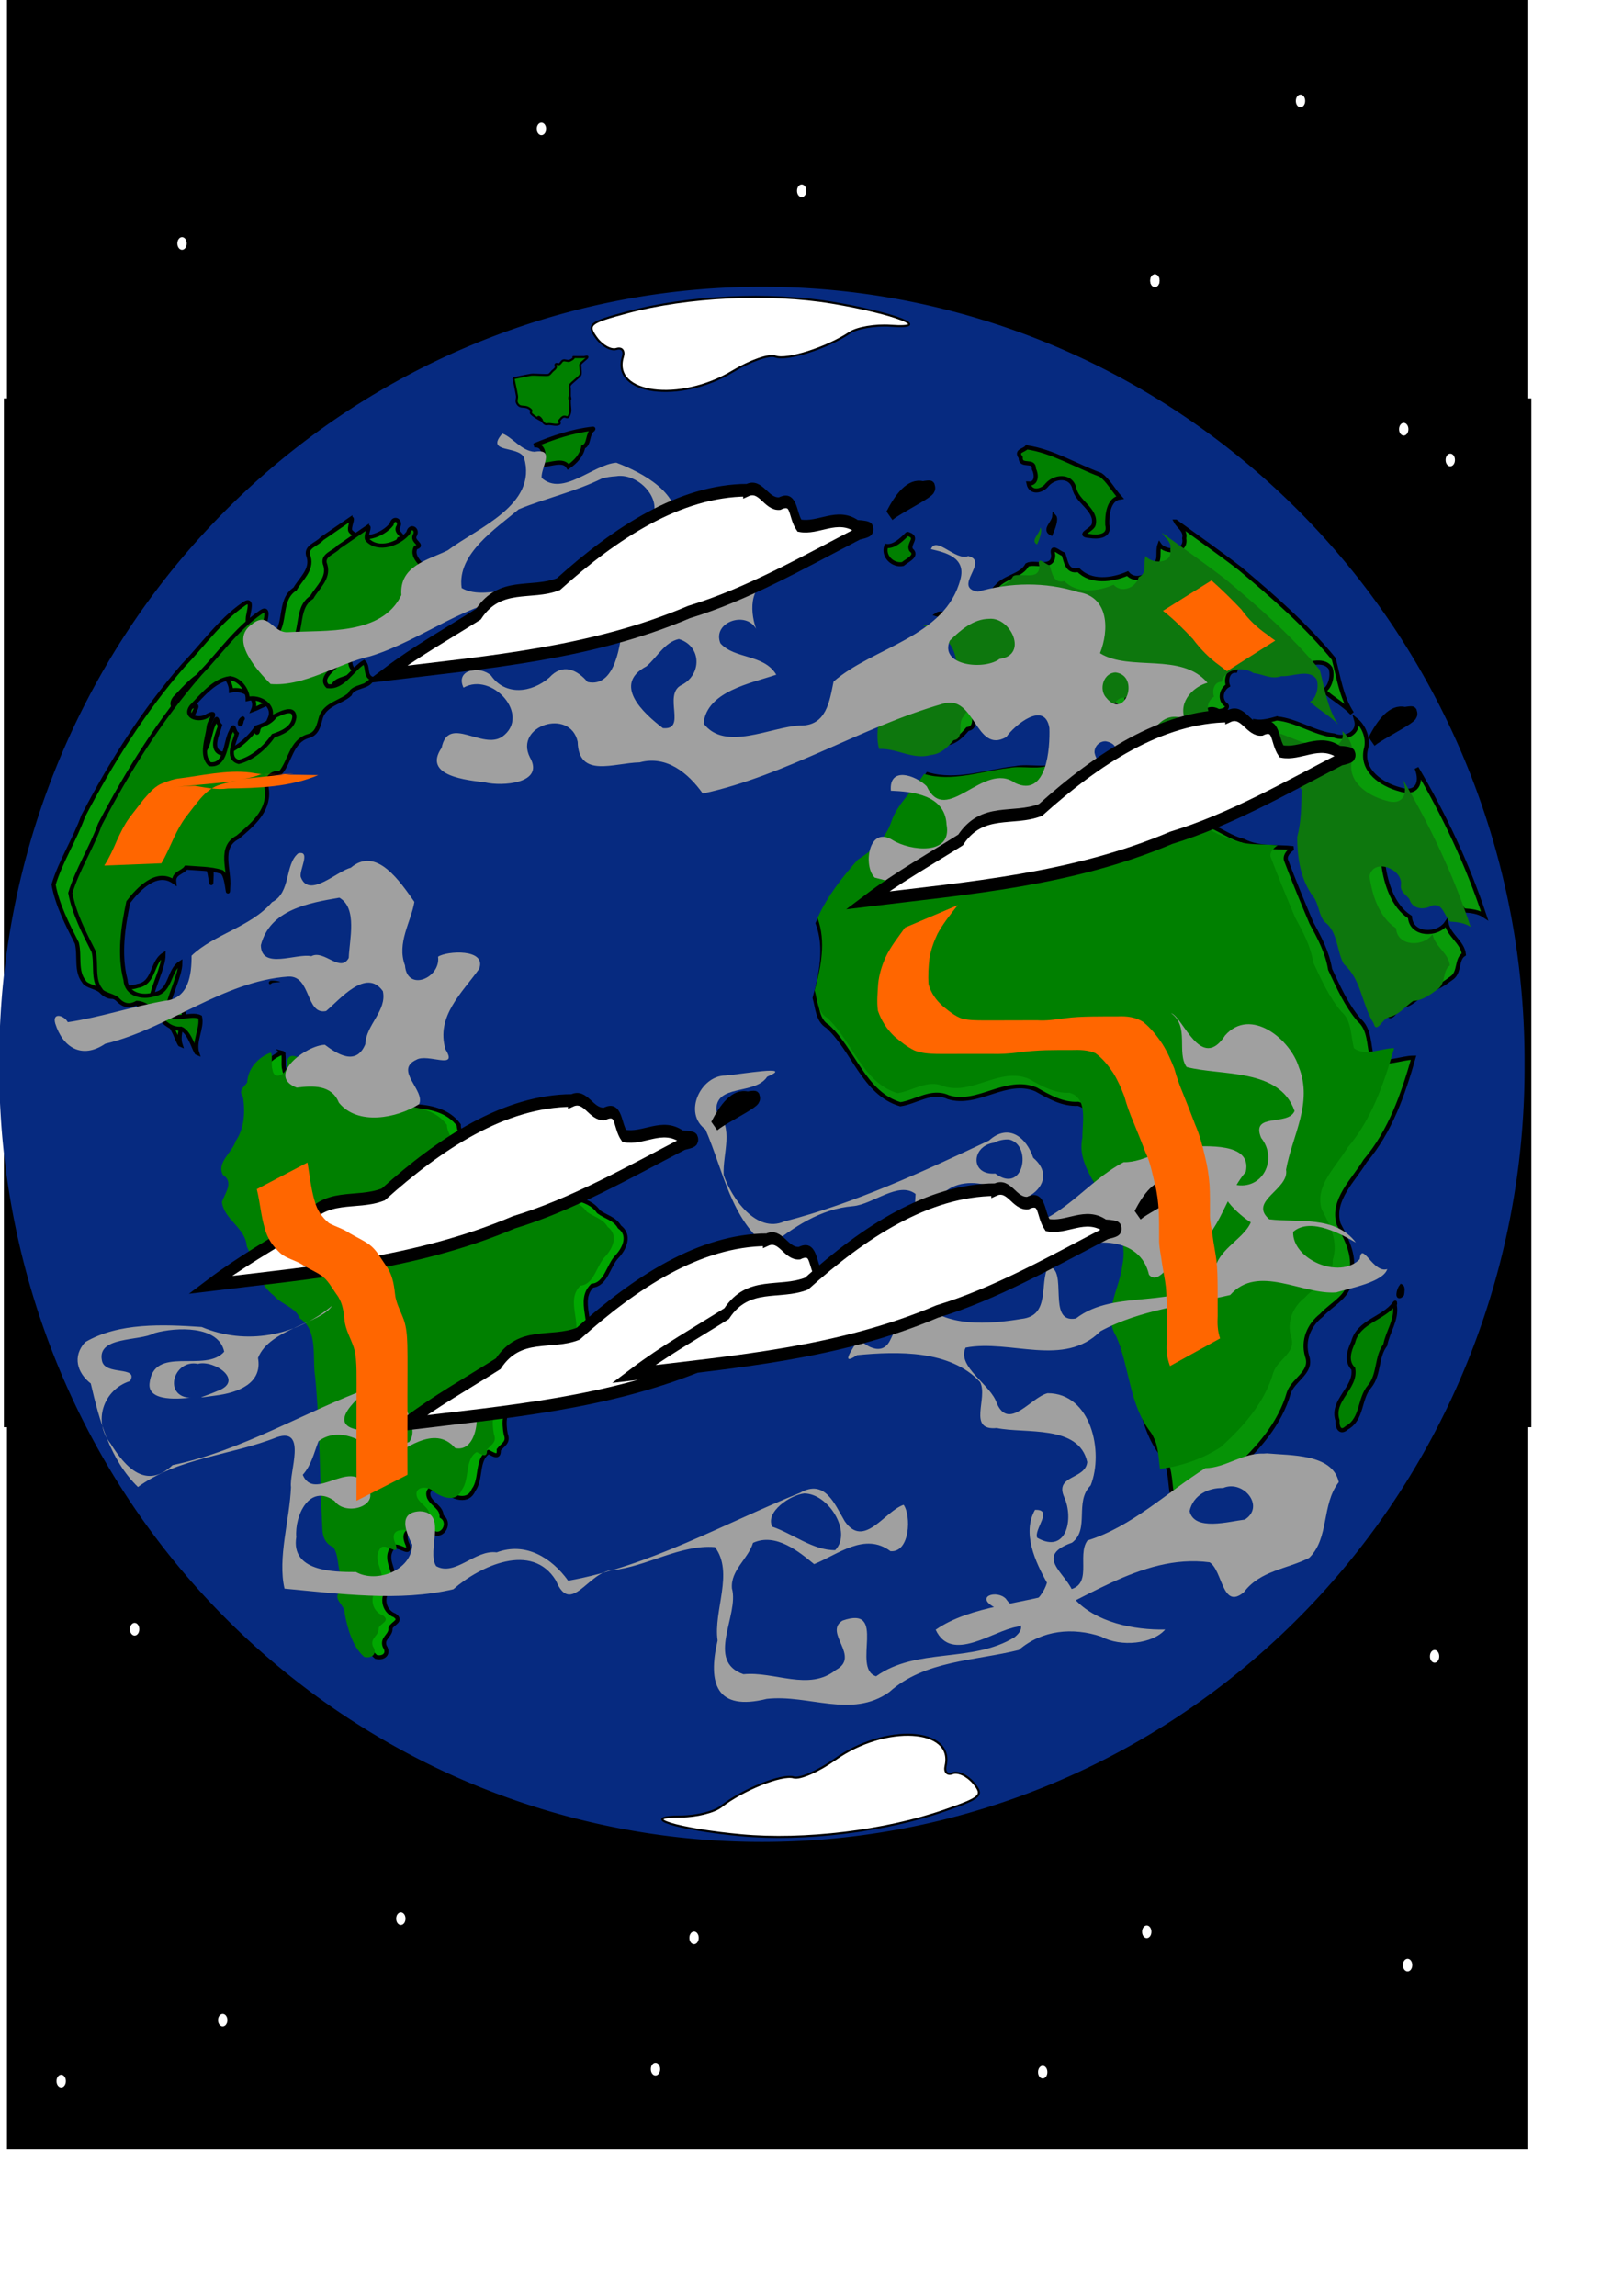 <?xml version="1.0" encoding="UTF-8"?>
<svg width="210mm" height="297mm" version="1.1" xmlns="http://www.w3.org/2000/svg" xmlns:xlink="http://www.w3.org/1999/xlink">
<defs>
<filter id="z">
<feGaussianBlur stdDeviation="2.147"/>
</filter>
<filter id="y">
<feGaussianBlur stdDeviation="5.366"/>
</filter>
<filter id="x">
<feGaussianBlur stdDeviation="9.461"/>
</filter>
<filter id="w">
<feGaussianBlur stdDeviation="5.385"/>
</filter>
<filter id="v">
<feGaussianBlur stdDeviation="0.192"/>
</filter>
<filter id="u">
<feGaussianBlur stdDeviation="0.654"/>
</filter>
<filter id="t">
<feGaussianBlur stdDeviation="0.257"/>
</filter>
<filter id="s">
<feGaussianBlur stdDeviation="6.464"/>
</filter>
<filter id="r" x="-.156" y="-.281" width="1.312" height="1.562">
<feGaussianBlur stdDeviation="6.464"/>
</filter>
<filter id="q">
<feGaussianBlur stdDeviation="6.464"/>
</filter>
<filter id="p" x="-.092" y="-.193" width="1.183" height="1.385">
<feGaussianBlur stdDeviation="6.464"/>
</filter>
<filter id="o" x="-.094" y="-.151" width="1.188" height="1.302">
<feGaussianBlur stdDeviation="8.13"/>
</filter>
<filter id="b" x="-.131" y="-.584" width="1.261" height="2.168">
<feGaussianBlur stdDeviation="7.249"/>
</filter>
<filter id="d" x="-.384" y="-.318" width="1.768" height="1.636" color-interpolation-filters="sRGB">
<feGaussianBlur stdDeviation="16.586"/>
</filter>
<filter id="j" x="-1.158" y="-.869" width="3.316" height="2.737" color-interpolation-filters="sRGB">
<feGaussianBlur stdDeviation="2.193"/>
</filter>
<filter id="i" x="-1.158" y="-.869" width="3.316" height="2.737" color-interpolation-filters="sRGB">
<feGaussianBlur stdDeviation="2.193"/>
</filter>
<filter id="h" x="-1.158" y="-.869" width="3.316" height="2.737" color-interpolation-filters="sRGB">
<feGaussianBlur stdDeviation="2.193"/>
</filter>
<filter id="g" x="-1.158" y="-.869" width="3.316" height="2.737" color-interpolation-filters="sRGB">
<feGaussianBlur stdDeviation="2.193"/>
</filter>
<filter id="l" x="-1.173" y="-.88" width="3.346" height="2.76" color-interpolation-filters="sRGB">
<feGaussianBlur stdDeviation="2.222"/>
</filter>
<filter id="n" x="-1.608" y="-1.206" width="4.217" height="3.413" color-interpolation-filters="sRGB">
<feGaussianBlur stdDeviation="3.046"/>
</filter>
<filter id="a" x="-1.608" y="-1.206" width="4.217" height="3.413" color-interpolation-filters="sRGB">
<feGaussianBlur stdDeviation="3.046"/>
</filter>
<filter id="k" x="-1.173" y="-.88" width="3.346" height="2.76" color-interpolation-filters="sRGB">
<feGaussianBlur stdDeviation="2.222"/>
</filter>
<filter id="c" x="-1.173" y="-.88" width="3.346" height="2.76" color-interpolation-filters="sRGB">
<feGaussianBlur stdDeviation="2.222"/>
</filter>
<filter id="m" x="-1.608" y="-1.206" width="4.217" height="3.413" color-interpolation-filters="sRGB">
<feGaussianBlur stdDeviation="3.046"/>
</filter>
<filter id="f" x="-1.158" y="-.869" width="3.316" height="2.737" color-interpolation-filters="sRGB">
<feGaussianBlur stdDeviation="2.193"/>
</filter>
<filter id="e" x="-1.158" y="-.869" width="3.316" height="2.737" color-interpolation-filters="sRGB">
<feGaussianBlur stdDeviation="2.193"/>
</filter>
<filter id="af" x="-.071" y="-.221" width="1.143" height="1.443">
<feGaussianBlur stdDeviation="4.607"/>
</filter>
<filter id="ae" x="-.086" y="-.289" width="1.171" height="1.578">
<feGaussianBlur stdDeviation="5.537"/>
</filter>
<filter id="ad" x="-.295" y="-.277" width="1.591" height="1.553">
<feGaussianBlur stdDeviation="9.558"/>
</filter>
<filter id="ac" x="-.298" y="-.222" width="1.597" height="1.444">
<feGaussianBlur stdDeviation="20.84"/>
</filter>
<filter id="ab" x="-.785" y="-.35" width="2.57" height="1.7">
<feGaussianBlur stdDeviation="24.117"/>
</filter>
<filter id="aa" x="-.625" y="-.774" width="2.25" height="2.547">
<feGaussianBlur stdDeviation="14.303"/>
</filter>
</defs>
<path d="m-184.07 978.07c-7.278-3.999-11.985-10.168-16.206-17.114-4.044-6.981-5.926-14.864-8.159-22.536-2.874-6.566-6.493-12.822-10.522-18.746-4.028-6.174-8.608-11.965-14.091-16.899-5.491-4.803-10.7-9.868-15.529-15.333-3.725-4.269-7.289-8.893-9.592-14.098-1.301-2.705-0.624-1.312-2.034-4.177l28.441-16.206c1.512 2.934 0.799 1.489 2.146 4.33 2.082 4.92 5.434 9.295 8.913 13.306 4.745 5.381 9.965 10.266 15.3 15.06 5.609 5.174 10.275 11.182 14.512 17.522 4.269 6.189 7.818 12.864 11.07 19.637 2.105 7.422 3.699 15.09 7.56 21.872 3.993 6.499 8.645 12.152 15.686 15.508l-27.497 17.874z" fill="#fff" filter="url(#d)" stroke="#fff" stroke-width="5.8"/>
<path d="m3.399-0.676v195.47h-1.5v503.03h1.5v353.03h743.97v-353.03h1.5v-503.03h-1.5v-195.47h-743.97z" fill-rule="evenodd"/>
<path transform="translate(92.812 -660.6)" d="m474.24 797.82a2.273 3.03 0 1 1-4.545 0 2.273 3.03 0 1 1 4.545 0z" fill="#fff" fill-rule="evenodd" filter="url(#e)"/>
<path transform="translate(92.812 -660.6)" d="m474.24 797.82a2.273 3.03 0 1 1-4.545 0 2.273 3.03 0 1 1 4.545 0z" fill="#fff" fill-rule="evenodd" filter="url(#f)"/>
<path transform="translate(-363.05 189.92)" d="m474.24 797.82a2.273 3.03 0 1 1-4.545 0 2.273 3.03 0 1 1 4.545 0z" fill="#fff" fill-rule="evenodd" filter="url(#m)"/>
<path transform="translate(216.4 162.99)" d="m474.24 797.82a2.273 3.03 0 1 1-4.545 0 2.273 3.03 0 1 1 4.545 0z" fill="#fff" fill-rule="evenodd" filter="url(#c)"/>
<path transform="translate(37.952 215.33)" d="m474.24 797.82a2.273 3.03 0 1 1-4.545 0 2.273 3.03 0 1 1 4.545 0z" fill="#fff" fill-rule="evenodd" filter="url(#k)"/>
<path transform="translate(-151.41 213.87)" d="m474.24 797.82a2.273 3.03 0 1 1-4.545 0 2.273 3.03 0 1 1 4.545 0z" fill="#fff" fill-rule="evenodd" filter="url(#a)"/>
<path transform="translate(-442.04 219.7)" d="m474.24 797.82a2.273 3.03 0 1 1-4.545 0 2.273 3.03 0 1 1 4.545 0z" fill="#fff" fill-rule="evenodd" filter="url(#n)"/>
<path transform="translate(88.838 146.72)" d="m474.24 797.82a2.273 3.03 0 1 1-4.545 0 2.273 3.03 0 1 1 4.545 0z" fill="#fff" fill-rule="evenodd" filter="url(#l)"/>
<path transform="translate(-382.95 -678.78)" d="m474.24 797.82a2.273 3.03 0 1 1-4.545 0 2.273 3.03 0 1 1 4.545 0z" fill="#fff" fill-rule="evenodd" filter="url(#g)"/>
<path transform="translate(-79.916 -704.54)" d="m474.24 797.82a2.273 3.03 0 1 1-4.545 0 2.273 3.03 0 1 1 4.545 0z" fill="#fff" fill-rule="evenodd" filter="url(#h)"/>
<path transform="translate(164.02 -748.48)" d="m474.24 797.82a2.273 3.03 0 1 1-4.545 0 2.273 3.03 0 1 1 4.545 0z" fill="#fff" fill-rule="evenodd" filter="url(#i)"/>
<path transform="translate(-207.19 -734.84)" d="m474.24 797.82a2.273 3.03 0 1 1-4.545 0 2.273 3.03 0 1 1 4.545 0z" fill="#fff" fill-rule="evenodd" filter="url(#j)"/>
<path transform="matrix(.821 0 0 .833 982.48 115.02)" d="m-288.57 486.65a454.29 454.29 0 1 1-908.57 0 454.29 454.29 0 1 1 908.57 0z" fill="#062a80"/>
<path d="m333.08 888.17c7.374-0.019 16.163-2.203 19.532-4.853 10.487-8.249 29.828-16.017 35.515-14.263 2.989 0.921 12.092-3.048 20.229-8.823 24.659-17.498 58.394-15.507 54.073 3.192-0.696 3.011 0.84 4.631 3.412 3.599 2.573-1.032 7.168 1.103 10.212 4.742 5.104 6.103 4.014 7.149-14.023 13.451-29.029 10.143-68.79 14.981-99.6 12.118-31.257-2.904-51.129-9.109-29.351-9.165z" fill="#fff" filter="url(#af)" stroke="#000"/>
<path d="m251.1 184.94c2.874-0.575 5.73-1.242 8.621-1.724 1.445-0.241 7.752 0.434 8.621 0 0.727-0.363 1.149-1.149 1.724-1.724 0.575-0.575 1.361-0.997 1.724-1.724 0.257-0.514-0.406-1.318 0-1.724s1.21 0.257 1.724 0c0.727-0.363 0.997-1.361 1.724-1.724 1.028-0.514 2.42 0.514 3.448 0 4.261-2.131-0.595-1.724 3.448-1.724h3.448c0.575 0 1.724-0.575 1.724 0 0 0.556-2.969 2.49-3.448 3.448-0.257 0.514 0 1.149 0 1.724 0 1.149 0.363 2.358 0 3.448-0.389 1.167-4.514 3.855-5.172 5.172-0.257 0.514 0 1.149 0 1.724v1.724 1.724c0 0.575 0.575 1.724 0 1.724s0-2.299 0-1.724v3.448c0 1.724 0.545 3.537 0 5.172-1.144 3.431-1.609 0.805-3.448 1.724-0.727 0.363-1.149 1.149-1.724 1.724 0 0.575 0.514 1.467 0 1.724-1.542 0.771-3.448 0-5.172 0-0.575 0-1.21 0.257-1.724 0-0.727-0.363-1.149-1.149-1.724-1.724-0.575-0.575-2.299-1.149-1.724-1.724s2.451 2.088 1.724 1.724c-1.853-0.927-3.707-1.983-5.172-3.448-0.406-0.406 0.406-1.318 0-1.724-2.962-2.962-5.261-0.177-6.896-3.448-0.514-1.028 0.189-2.314 0-3.448-0.482-2.891-1.149-5.747-1.724-8.621z" fill="#008000" stroke="#000" stroke-width="1px"/>
<path d="m435.41 159.26c-7.355-0.522-16.281 1.012-19.836 3.408-11.063 7.459-30.921 13.788-36.464 11.622-2.913-1.138-12.282 2.154-20.821 7.317-25.875 15.644-59.374 11.186-53.693-7.146 0.915-2.952-0.498-4.68-3.139-3.84-2.641 0.84-7.068-1.625-9.838-5.478-4.643-6.461-3.48-7.424 14.971-12.387 29.694-7.989 69.703-9.9 100.22-4.787 30.96 5.187 50.324 12.831 28.6 11.291z" fill="#fff" filter="url(#ae)" stroke="#000"/>
<path d="m138.02 514.72c-6.211 2.43-10.976 7.684-11.365 14.557-1.821 2.493-4.382 3.956-2.043 7.108 1.137 7.409 0.687 15.375-3.618 21.58-1.545 5.43-9.552 10.567-6.172 16.515 5.531 3.499 0.836 9.072-0.511 13.238 0.954 8.541 11.643 12.718 12.131 21.665 4.12 8.352 5.501 18.285 13.408 24.219 3.637 4.345 10.545 5.561 12.514 10.982 9.216 5.907 5.991 19.384 7.545 28.635 2.394 24.735 2.164 49.728 3.522 74.414 0.121 4.034 1.638 7.304 5.363 8.853 3.093 4.646 1.546 10.892 4.725 15.621-0.169 2.713-3.344 3.435-1.788 6.427-3.382 3.329 2.85 6.306 2.596 10.301 1.406 7.441 3.847 16.307 9.534 21.282 3.376 0.987 6.785-1.272 4.256-5.193-1.509-4.135 3.183-5.107 2.852-8.939 0.935-2.345 5.852-3.413 2.086-6.129-6.074-2.236-6.881-10.452-1.575-13.919 4.017-6.293-3.949-12.098 0-18.473 2.073-4.356 9.959 4.434 7.874-2.171-4.519-9.908 6.751-7.126 12.471-5.959 4.933 2.689 8.747-5.072 4.171-7.874-0.051-4.521-4.519-5.724-6.215-9.322-1.972-5.264 4.921-5.982 7.789-3.022 4.244 3.151 11.404 5.79 14.046-0.638 3.999-5.358 1.324-14.899 7.279-18.516 2.454 1.162 5.26 3.325 5.023-1.107 1.977-2.541 5.001-3.576 3.405-7.619-1.021-5.501-1.266-12.73 5.15-15.068 3.07-3.785 7.681-4.483 11.492-6.683 5.319-4.576 16.084 2.475 17.92-6.981 0.415-6.283 5.014-10.755 4.342-17.196 4.693-8.302-4.132-19.321 3.405-26.688 6.738-0.587 7.886-9.956 12.088-14.217 3.684-3.893 6.713-10.479 1.234-14.514-2.361-4.123-6.916-4.918-10.216-7.406-5.228-7.49-16.566-7.058-24.772-7.791-5.848 0.459-13.412-0.076-13.792-7.319-2.541-0.738-6.229-2.102-8.853-2.852-3.304 4.624-8.999 10.052-14.77 5.789-2.633-2.223-3.736-5.401-7.108-6.725-3.084-3.146-1.878-7.902 1.873-9.236 5.653-4.223-1.067-9.251-0.979-14.344-5.13-7.057-14.482-9.059-22.559-9.109-5.998-1.644-9.353-7.201-12.854-11.492-4.404 0.595-6.471-2.99-8.343-6.129-2.518-0.347-5.301-4.247-5.959-4.427-4.213 4.686-12.06 0.623-17.537 0.213-3.576-0.55-10.239-6.225-10.939 0.511 1.209 4.827-6.324 9.837-7.151 3.192-0.821-2.156 0.38-7.735-0.979-8.045z" fill="#00a700" stroke="#000" stroke-width="2"/>
<path d="m132.5 479.5c-1.651 0.155-1.099 2.869 0.512 1.114 1.831-0.547 6.492-0.2 2.348-0.963-0.899-0.123-1.958-0.242-2.859-0.15z"/>
<path d="m132.24 514.72c-6.211 2.43-10.976 7.684-11.365 14.557-1.821 2.493-4.381 3.956-2.043 7.108 1.137 7.409 0.687 15.375-3.618 21.58-1.545 5.43-9.552 10.567-6.172 16.515 5.531 3.499 0.836 9.072-0.511 13.238 0.954 8.541 11.643 12.718 12.131 21.665 4.12 8.352 5.5 18.285 13.408 24.219 3.637 4.345 10.545 5.561 12.514 10.982 9.216 5.907 5.991 19.384 7.545 28.635 2.394 24.735 2.164 49.728 3.522 74.414 0.121 4.034 1.638 7.304 5.363 8.853 3.093 4.646 1.546 10.892 4.725 15.621-0.169 2.713-3.344 3.435-1.788 6.427-3.382 3.329 2.85 6.306 2.596 10.301 1.406 7.441 3.847 16.307 9.534 21.282 3.376 0.987 6.785-1.272 4.256-5.193-1.509-4.135 3.183-5.107 2.852-8.939 0.935-2.345 5.852-3.413 2.086-6.129-6.074-2.236-6.881-10.452-1.575-13.919 4.017-6.293-3.949-12.098 0-18.473 2.073-4.356 9.959 4.434 7.874-2.171-4.519-9.908 6.751-7.126 12.471-5.959 4.932 2.689 8.747-5.072 4.171-7.874-0.051-4.521-4.519-5.724-6.214-9.322-1.972-5.264 4.921-5.982 7.789-3.022 4.244 3.151 11.404 5.79 14.046-0.638 3.999-5.358 1.324-14.899 7.279-18.516 2.454 1.162 5.261 3.325 5.023-1.107 1.977-2.541 5.001-3.576 3.405-7.619-1.021-5.501-1.267-12.73 5.15-15.068 3.07-3.785 7.681-4.483 11.492-6.683 5.319-4.576 16.084 2.475 17.92-6.981 0.415-6.283 5.014-10.755 4.342-17.196 4.693-8.302-4.132-19.321 3.405-26.688 6.738-0.587 7.886-9.956 12.088-14.217 3.684-3.893 6.713-10.479 1.234-14.514-2.361-4.123-6.915-4.918-10.216-7.406-5.228-7.49-16.566-7.058-24.772-7.791-5.848 0.459-13.412-0.076-13.792-7.319-2.541-0.738-6.229-2.102-8.853-2.852-3.304 4.624-8.999 10.052-14.77 5.789-2.633-2.223-3.736-5.401-7.108-6.725-3.084-3.146-1.878-7.902 1.873-9.236 5.653-4.223-1.067-9.251-0.979-14.344-5.131-7.057-14.482-9.059-22.559-9.109-5.998-1.644-9.353-7.201-12.854-11.492-4.404 0.595-6.471-2.99-8.343-6.129-2.518-0.347-5.301-4.247-5.959-4.427-4.213 4.686-12.06 0.623-17.537 0.213-3.576-0.55-10.239-6.225-10.939 0.511 1.209 4.827-6.324 9.837-7.151 3.192-0.821-2.156 0.38-7.735-0.979-8.045z" fill="#008000" filter="url(#w)" stroke-opacity="0"/>
<path d="m518.3 373.36c-5.746 3.747-14.888 0.78-21.708 2.213-14.16 1.607-28.63 7.227-42.905 3.022-5.139 8.157-13.205 14.536-16.472 23.921-2.819 8.73-9.551 14.654-16.983 19.367-7.913 8.896-15.572 18.696-20.388 29.54 4.442 11.793 1.716 24.817-1.447 36.52 1.369 4.8 1.405 11.023 6.342 13.919 12.738 11.581 17.785 32.77 35.584 38.053 7.662-1.094 15.244-7.261 23.453-3.448 14.407 4.512 28.322-9.953 42.905-3.788 6.406 3.616 12.93 7.403 20.559 7.023 9.482 2.693 6.334 15.297 6.503 22.598-2.881 12.96 7.374 23.22 12.076 34.504 5.757 8.95 10.478 19.193 8.11 30.07-1.447 12.151-10.329 24.495-2.937 36.265 6.691 15.71 6.377 34.053 17.196 48.055 4.066 5.41 3.861 12.5 4.767 18.558 10.58-1.24 21.692-5.083 30.732-11.024 11.436-10.284 22.258-22.576 26.56-37.67 2.187-6.639 11.844-10.069 8.941-18.042-2.207-7.631 0.891-15.071 7.021-19.883 5.371-5.973 14.479-9.459 14.052-18.966 3.001-9.291-1.452-17.673-5.624-25.684-3.603-11.708 7.493-21.671 12.982-30.859 12.274-14.424 18.538-32.55 23.666-50.482-6.481 0.05-14.646 4.272-20.261 0.085-1.814-6.261-0.944-13.793-6.385-18.516-6.264-7.29-10.085-16.09-14.174-24.73-1.347-8.371-5.203-15.519-9.194-22.815-4.237-10.05-8.433-20.178-12.259-30.306-1.288-2.925 2.741-5.92 3.448-6.172-8.149-0.94-16.671 0.439-24.442-3.596-8.336-1.916-15.714-9.433-24.294-9.003 1.661 6.107-4.064 15.583-11.152 11.79-12.603-7.17-25.067-14.969-36.861-23.283-5.448-3.882-4.603-12.818-9.449-16.387-2.637-0.383-5.476-1.051-7.96-0.851z" fill="#069306" stroke="#000" stroke-width="2"/>
<path d="m515.57 252.48c-0.236 3.229-5.111 6.349-1.575 8.258 0.995-2.26 2.805-6.891 1.575-8.258zm59.463 2.554c1.374 2.607 4.928 4.297 4.086 8.172 1.376 7.377-9.384 7.106-12.088 3.15-1.313 3.597 1.016 8.469-3.363 10.386-1.448 5.44-8.649 7.895-12.259 3.703-7.531 3.308-17.983 4.57-24.049-1.745-5.597 1.223-6.055-4.168-7.236-7.662-2.679-0.99-6.266-4.951-5.065 0.298 0.14 7.475-9.357 2.946-12.769 4.895-2.918 5.433-10.778 5.643-14.812 10.471-3.264 2.682-3.426 7.807-8.045 9.236-2.299 3.121-6.261 3.679-9.407 1.49-1.675 4.762-9.713 1.504-11.748 2.979 5.603 1.607 9.928 4.826 13.28 9.407 3.898 5.541 4.039 14.846-0.341 20.133-11.009 5.575-24.235-1.836-35.541 0.383 3.897 9.804-1.775 20.812 1.064 30.434 8.711-0.453 16.489 5.441 25.241 2.937 5.102-0.494 8.315-3.905 11.194-7.236 5.574-0.784 1.54-8.319 4.852-11.663 2.597-4.933 8.848-6.514 10.599-12.259 2.006-5.015 6.627-8.458 12.003-5.746 6.054 3.603 10.827-1.879 16.515-3.065 7.254-1.378 10.613 5.882 14.302 10.556 7.9 5.845 19.304 12.022 21.836 21.112-2.187-2.917 1.566-5.823 2.299-6.64-6.93-1.183-5.87-13.682 1.66-13.152 8.15-0.507 15.604 6.597 15.749 14.6 3.73 5.837 3.984 14.626 10.258 18.175 1.695-2.313 8.055-1.406 3.065-3.873-3.236-3.046 3.197-4.469 0.724-7.874-2.352-5.512 2.8-12.421 8.641-9.066 2.022 0.427 6.481-1.689 3.15-3.533-2.6-2.966-1.167-7.153 1.66-8.853-1.051-3.083 0.124-7.321 3.66-7.236 2.009-6.633 10.502-7.684 15.749-4.256 4.719 0.47 8.569 3.287 13.578 1.447 5.341 0.43 13.539-3.818 17.196 1.575 1.412 4.048-0.508 9.784-3.235 10.939 4.272 4.064 9.713 6.785 13.748 11.109-5.292-8.028-6.566-17.673-8.938-26.603-13.268-16.268-29.622-30.53-45.757-44.097-10.171-7.88-21.363-15.685-31.455-23.027zm49.375 96.238c-3.307 0.932-7.12 1.956-10.343 1.447 1.43 5.542-5.644 5.991-8.215 2.639-4.209-0.398-4.442 4.766-1.617 6.64 2.123 5.178 3.262 12.319 10.343 12.599 4.054 2.094 7.896-2.654 11.535 1.49 5.035 3.69 13.722-1.028 17.239 4.597-0.118 7.727-0.159 15.71-2.171 23.155 0.083 10.166 1.563 20.735 7.832 29.072 2.823 3.59 2.746 9.633 5.789 12.557 6.301 4.603 5.714 14.511 9.236 20.516 8.599 7.477 8.645 19.599 14.514 28.859 1.447 5.624 4.327-2.459 7.577-2.979 5.004-1.167 7.851-5.127 11.705-7.874 4.822-0.263 8.683-3.331 12.429-6.044 3.678-2.952 1.955-8.987 5.619-11.322-0.617-5.993-7.36-9.226-8.513-15.323-4.375 6.417-17.282 6.114-17.834-2.894-8.174-5.206-11.699-16.066-12.982-25.368 1.613-8.974 15.574-4.139 15.451 3.618-0.799 3.834 2.178 5.053 4.044 7.491 1.425 4.923 6.926 5.538 10.854 3.235 5.698-1.707 6.12 5.329 9.151 7.789 3.349 0.178 7.048 0.622 9.96 2.596-8.386-25.264-19.731-49.31-33.243-72.232 3.07 7.561-0.224 13.177-8.385 10.386-8.616-2.315-18.632-8.922-16.515-19.239 1.658-5.537-0.861-11.564-4.682-14.642 1.857 6.378-5.524 9.798-10.811 7.577-9.778-1.135-18.301-7.411-27.965-8.343z" fill="#099b09" stroke="#000" stroke-width="2"/>
<path d="m685.28 628.88c-1.312 1.632-2.477 7.029 0.383 4.044 0.173-1.024 0.597-3.622-0.383-4.044zm-3.235 8.343c-5.661 7.693-17.695 8.765-20.303 18.984-1.971 4.236-3.642 9.35 0.043 13.025 1.636 9.42-10.977 15.459-7.704 25.241-0.238 3.59 1.427 6.528 4.512 3.66 7.924-4.407 5.881-14.241 11.28-20.346 4.767-5.9 3.106-14.293 7.577-20.176 1.213-6.638 5.802-12.205 4.682-19.324-0.171-0.125 0.558-2.107-0.085-1.064z" fill="#008000" stroke="#000" stroke-width="2"/>
<path d="m171.35 253.8c-4.614 3.117-9.596 6.683-13.876 9.534-2.484 2.986-8.649 3.931-6.512 8.981 1.807 6.393-3.899 10.752-6.683 15.664-8.94 5.738-3.047 19.204-12.131 24.773-7.587 4.234-12.421-6.216-10.641-12.471 0.671-3.321 1.764-7.905-2.469-4.81-11.651 8.069-19.875 20.009-29.516 29.992-19.411 22.274-35.158 47.341-48.845 73.568-4.082 11.421-11.003 21.997-14.472 33.498 1.845 10.098 6.822 19.598 11.407 28.646 1.521 6.337-0.659 13.539 3.405 18.686 1.24 2.509 6.614 2.611 8.768 5.193 2.874 2.818 5.802 2.977 8.981 1.192 9.149 0.51 12.005 13.353 21.623 12.642 4.537 1.861 6.642 11.69 7.96 12.131-1.995-5.916 2.537-12.404 1.319-17.792-4.774-2.394-13.576 3.03-16.089-2.979 0.968-7.708 6.413-17.208 6.427-23.496-5.862 3.653-4.46 13.959-12.642 15.281-5.854 2.024-13.768 0.218-14.182-7.051-3.227-12.378-1.216-25.81 1.37-37.982 4.827-6.333 13.986-16.063 22.474-9.832-0.479-4.408 4.077-4.517 5.789-7.023 5.672 0.487 11.858 0.379 17.409 2.086 3.002 1.611 3 14.738 3.192 7.321 0.788-8.299-4.836-19.35 4.658-24.247 6.983-5.9 15.162-12.67 14.325-22.744-0.994-4.793 1.059-9.079 6.555-8.768 4.783-5.552 5.145-15.261 13.365-17.877 4.825-1.138 5.351-5.576 6.512-9.449 2.266-6.304 9.921-7.279 14.046-11.024 1.656-4.496 9.411-3.074 10.854-7.662-3.652-1.542-1.589-5.76-3.916-8.087-5.863 3.456-10.111 12.781-17.834 11.705-4.34-4.484 4.284-8.924 6.273-12.381 7.232-8.366 16.113-16.079 27.779-16.393 6.113-0.307 12.337-1.841 15.876-7.193 3.32-1.066 4.589-4.107 8.343-4.342 3.31-1.175 3.438-4.125 3.873-6.683-6.019-2.119-9.53 5.532-15.493 4.81-6.632-3.251 2.188-9.531 3.533-11.407-1.711-4.832-9.869-8.66-7.066-14.217 4.594-1.095-2.503-2.86-0.255-6.214 1.356-2.979-2.56-4.886-3.363-0.979-4.436 5.507-14.782 9.149-20.048 3.363-1.202-1.678 2.018-7.42-0.085-5.959zm-67.252 73.722c5.151 0.322 8.89 6.146 8.853 10.13 5.984-1.474 13.481 3.318 10.811 9.449 3.216-1.123 12.042-6.947 12.003-0.383-0.786 5.485-6.167 7.529-10.301 8.939-3.883 5.649-10.144 11.11-16.898 12.812-6.463-1.789-1.787-10.325-0.936-13.833-1.912-1.802-1.074-5.397-2.894-1.022-2.854 5.035-2.17 16.96-10.301 15.962-4.628-4.469-1.194-12.553-0.553-18.218 0.193-3.143 5.208-8.433-0.553-5.533-3.513 2.705-11.92 1.006-7.917-4.427 5.153-5.253 10.943-12.752 18.686-13.876zm14.557 23.794c-2.403 1.57-1.094 4.988-0.426 1.022-0.203 0.013 0.868-1.32 0.426-1.022z" fill="#039803" stroke="#000" stroke-width="2"/>
<path d="m502.08 218.72c-1.626 1.797-5.433 1.6-2.937 4.98-0.227 4.985 6.743 0.624 6.47 5.576 1.391 2.657 1.595 7.413-2.639 7.151 1.024 4.981 6.544 3.821 9.024 0.681 3.569-4.245 11.582-5.068 13.323 1.405 1.188 7.016 11.379 10.634 9.492 18.132-0.854 2.6-8.3 4.927-2.128 5.406 4.006 0.7 10.311 0.397 8.811-5.448-0.179-4.91 0.648-12.562 6.214-13.365-3.183-3.451-5.733-8.413-9.492-11.067-11.87-4.394-23.854-11.739-36.137-13.45z" fill="#008000" filter="url(#u)" stroke="#000" stroke-width="2"/>
<path d="m443.6 261.16c-2.738 2.752-6.422 6.278-10.173 5.789-1.845 5.056 3.31 9.784 8.087 8.811 2.062-1.792 7.623-3.993 4.001-6.938-1.551-3.075 3.765-5.857-1.149-7.619-0.196-0.152-0.536-0.189-0.766-0.043z" fill="#008000" filter="url(#t)" stroke="#000" stroke-width="2"/>
<path d="m289.73 209.62c-9.705 1.09-19.437 4.317-28.518 8.172 5.478-0.607 4.908 5.983 4.044 9.492 3.851 0.073 10.232-3.075 12.642 1.022 3.551-2.399 6.605-5.705 7.321-9.79 3.16-1.201 1.81-6.442 4.81-8.513 0.378-0.431-0.01-0.443-0.298-0.383z" fill="#008000" filter="url(#v)" stroke="#000" stroke-width="2"/>
<path d="m214.81 313c-2.574 1.036-4.987 6.102-4.597 7.193 5.064-0.241 11.821 0.42 15.877-1.149-0.867-3.254-2.291-3.253-5.278-3.448-2.085-0.585-3.718-3.054-6.002-2.596z" fill="#008000" stroke="#000" stroke-width="2"/>
<path d="m180.21 333.86c-2.483 2.918 4.249-0.218 0 0z" fill="#008000"/>
<path d="m138.42 474.82c-3.229-0.93-1.149 2.239-2.107 3.767 0.747-3.107 6.221-1.831 6.789-2.682-0.958-1.456-3.176-0.968-4.682-1.085z" fill="#008000"/>
<path d="m115.03 465.77c1.002 0.775 0.431 3.739 1.788 2.043-0.77-0.268-1.407-2.412-1.788-2.043z" fill="#008000"/>
<path d="m514.4 373.36c-5.559 3.625-14.404 0.755-21.003 2.142-13.701 1.555-27.7 6.992-41.512 2.924-4.972 7.892-12.776 14.064-15.938 23.144-2.727 8.447-9.241 14.178-16.432 18.738-7.656 8.608-15.067 18.088-19.726 28.581 4.297 11.41 1.661 24.011-1.4 35.334 1.324 4.644 1.359 10.665 6.136 13.467 12.324 11.205 17.207 31.706 34.428 36.817 7.413-1.059 14.749-7.025 22.692-3.336 13.939 4.366 27.402-9.629 41.512-3.665 6.198 3.498 12.51 7.163 19.891 6.795 9.175 2.606 6.128 14.8 6.292 21.864-2.788 12.54 7.134 22.466 11.684 33.384 5.57 8.659 10.138 18.57 7.846 29.094-1.4 11.756-9.993 23.7-2.842 35.087 6.474 15.2 6.17 32.947 16.638 46.495 3.934 5.234 3.736 12.094 4.612 17.956 10.236-1.2 20.988-4.918 29.734-10.666 11.065-9.95 21.535-21.843 25.698-36.446 2.116-6.424 11.46-9.742 8.651-17.456-2.135-7.383 0.862-14.582 6.793-19.238 5.196-5.779 14.009-9.152 13.595-18.35 2.904-8.99-1.405-17.1-5.441-24.85-3.486-11.328 7.249-20.968 12.561-29.857 11.875-13.956 17.936-31.493 22.897-48.842-6.27 0.049-14.171 4.133-19.603 0.082-1.756-6.058-0.913-13.346-6.177-17.914-6.061-7.053-9.757-15.567-13.714-23.927-1.303-8.099-5.034-15.015-8.895-22.074-4.1-9.724-8.159-19.522-11.86-29.322-1.246-2.83 2.652-5.728 3.336-5.971-7.885-0.91-16.13 0.424-23.648-3.479-8.065-1.854-15.204-9.126-23.506-8.71 1.607 5.909-3.932 15.077-10.79 11.408-12.194-6.937-24.253-14.483-35.664-22.527-5.271-3.756-4.453-12.401-9.143-15.855-2.551-0.371-5.298-1.016-7.701-0.824z" fill="#008000" filter="url(#x)" stroke-opacity="0"/>
<path d="m508.76 257.93c-0.236 3.229-5.111 6.349-1.575 8.258 0.995-2.26 2.805-6.891 1.575-8.258zm59.463 2.554c1.374 2.607 4.928 4.297 4.086 8.172 1.376 7.377-9.384 7.106-12.088 3.15-1.313 3.597 1.016 8.469-3.363 10.386-1.448 5.44-8.649 7.895-12.259 3.703-7.531 3.308-17.983 4.57-24.049-1.745-5.597 1.223-6.055-4.168-7.236-7.662-2.679-0.99-6.266-4.951-5.065 0.298 0.14 7.475-9.357 2.946-12.769 4.895-2.917 5.433-10.778 5.643-14.812 10.471-3.264 2.682-3.426 7.807-8.045 9.236-2.299 3.121-6.261 3.679-9.407 1.49-1.675 4.762-9.713 1.504-11.748 2.979 5.603 1.607 9.928 4.826 13.28 9.407 3.898 5.541 4.039 14.846-0.341 20.133-11.009 5.575-24.235-1.836-35.541 0.383 3.897 9.804-1.775 20.812 1.064 30.434 8.711-0.453 16.489 5.441 25.241 2.937 5.102-0.494 8.315-3.905 11.194-7.236 5.574-0.784 1.54-8.319 4.852-11.663 2.597-4.933 8.848-6.514 10.598-12.259 2.006-5.015 6.627-8.458 12.003-5.746 6.054 3.603 10.827-1.879 16.515-3.065 7.254-1.378 10.613 5.882 14.302 10.556 7.9 5.845 19.304 12.022 21.836 21.112-2.187-2.917 1.566-5.823 2.299-6.64-6.93-1.183-5.87-13.682 1.66-13.152 8.15-0.507 15.604 6.597 15.749 14.6 3.73 5.837 3.984 14.626 10.258 18.175 1.695-2.313 8.055-1.406 3.065-3.873-3.236-3.046 3.197-4.469 0.724-7.874-2.352-5.512 2.8-12.421 8.641-9.066 2.022 0.427 6.481-1.689 3.15-3.533-2.6-2.966-1.167-7.153 1.66-8.853-1.051-3.083 0.124-7.321 3.66-7.236 2.009-6.633 10.502-7.684 15.749-4.256 4.719 0.47 8.569 3.287 13.578 1.447 5.341 0.43 13.539-3.818 17.196 1.575 1.412 4.048-0.508 9.784-3.235 10.939 4.272 4.064 9.713 6.785 13.748 11.109-5.292-8.028-6.566-17.673-8.938-26.603-13.268-16.268-29.622-30.53-45.757-44.097-10.171-7.88-21.363-15.685-31.455-23.027zm49.375 96.238c-3.307 0.932-7.12 1.956-10.343 1.447 1.43 5.542-5.644 5.991-8.215 2.639-4.209-0.398-4.442 4.766-1.617 6.64 2.123 5.178 3.262 12.319 10.343 12.599 4.054 2.094 7.896-2.654 11.535 1.49 5.035 3.69 13.722-1.028 17.239 4.597-0.118 7.727-0.159 15.71-2.171 23.155 0.083 10.166 1.563 20.735 7.832 29.072 2.823 3.59 2.746 9.633 5.789 12.557 6.301 4.603 5.714 14.511 9.236 20.516 8.599 7.477 8.645 19.599 14.514 28.859 1.447 5.624 4.327-2.459 7.577-2.98 5.004-1.167 7.851-5.127 11.705-7.874 4.822-0.263 8.683-3.331 12.429-6.044 3.678-2.952 1.955-8.987 5.619-11.322-0.617-5.993-7.36-9.226-8.513-15.323-4.375 6.417-17.282 6.114-17.834-2.894-8.174-5.206-11.699-16.066-12.982-25.368 1.613-8.974 15.574-4.139 15.451 3.618-0.799 3.834 2.178 5.053 4.044 7.491 1.425 4.923 6.926 5.538 10.854 3.235 5.698-1.707 6.12 5.329 9.151 7.789 3.349 0.178 7.048 0.622 9.96 2.596-8.386-25.264-19.731-49.31-33.243-72.232 3.07 7.561-0.224 13.177-8.385 10.386-8.616-2.315-18.632-8.922-16.515-19.239 1.658-5.537-0.861-11.564-4.682-14.642 1.857 6.378-5.524 9.798-10.811 7.577-9.778-1.135-18.301-7.411-27.965-8.343z" fill="#0d770d" filter="url(#z)" stroke-opacity="0"/>
<path d="m179.53 257.88c-4.614 3.117-9.596 6.683-13.876 9.534-2.484 2.986-8.649 3.931-6.512 8.981 1.807 6.393-3.899 10.752-6.683 15.664-8.94 5.738-3.047 19.204-12.131 24.773-7.587 4.234-12.421-6.216-10.641-12.471 0.671-3.321 1.764-7.905-2.469-4.81-11.651 8.069-19.875 20.009-29.516 29.992-19.411 22.274-35.158 47.341-48.845 73.568-4.082 11.421-11.003 21.997-14.472 33.498 1.845 10.098 6.822 19.598 11.407 28.646 1.521 6.337-0.659 13.539 3.405 18.686 1.24 2.509 6.614 2.611 8.768 5.193 2.874 2.818 5.802 2.977 8.981 1.192 9.149 0.51 12.005 13.353 21.623 12.642 4.537 1.861 6.642 11.69 7.96 12.131-1.995-5.916 2.537-12.404 1.319-17.792-4.774-2.394-13.576 3.03-16.089-2.979 0.968-7.708 6.413-17.208 6.427-23.496-5.862 3.653-4.46 13.959-12.642 15.281-5.854 2.024-13.768 0.218-14.182-7.051-3.227-12.378-1.216-25.81 1.37-37.982 4.827-6.333 13.986-16.063 22.474-9.832-0.479-4.408 4.077-4.517 5.789-7.023 5.672 0.487 11.858 0.379 17.409 2.086 3.002 1.611 3 14.738 3.192 7.321 0.788-8.299-4.836-19.35 4.658-24.247 6.983-5.9 15.162-12.67 14.325-22.744-0.994-4.793 1.059-9.079 6.555-8.768 4.783-5.552 5.145-15.261 13.365-17.877 4.825-1.138 5.351-5.576 6.512-9.449 2.266-6.304 9.921-7.279 14.046-11.024 1.656-4.496 9.411-3.074 10.854-7.662-3.652-1.542-1.589-5.76-3.916-8.087-5.863 3.456-10.111 12.781-17.834 11.705-4.34-4.484 4.284-8.924 6.273-12.381 7.232-8.366 16.113-16.079 27.779-16.393 6.113-0.307 12.337-1.841 15.876-7.193 3.32-1.066 4.589-4.107 8.343-4.342 3.31-1.175 3.438-4.125 3.873-6.683-6.019-2.119-9.53 5.532-15.493 4.81-6.633-3.251 2.188-9.531 3.533-11.407-1.711-4.832-9.869-8.66-7.066-14.217 4.594-1.095-2.503-2.86-0.255-6.214 1.356-2.979-2.56-4.886-3.363-0.979-4.436 5.507-14.782 9.149-20.048 3.363-1.202-1.678 2.018-7.42-0.085-5.959zm-67.252 73.722c5.151 0.322 8.89 6.146 8.853 10.13 5.984-1.474 13.481 3.318 10.811 9.449 3.216-1.123 12.042-6.947 12.003-0.383-0.786 5.485-6.167 7.529-10.301 8.939-3.883 5.649-10.144 11.11-16.898 12.812-6.463-1.789-1.787-10.325-0.936-13.833-1.912-1.802-1.074-5.397-2.894-1.022-2.853 5.035-2.17 16.96-10.301 15.962-4.628-4.469-1.194-12.553-0.553-18.218 0.193-3.143 5.208-8.433-0.553-5.533-3.513 2.705-11.92 1.006-7.917-4.427 5.153-5.253 10.943-12.752 18.686-13.876zm14.557 23.794c-2.403 1.57-1.094 4.988-0.426 1.022-0.203 0.013 0.868-1.32 0.426-1.022z" fill="#008000" filter="url(#y)" stroke="#000" stroke-width="2"/>
<path transform="matrix(1.163 0 0 1.163 -35.368 -148.59)" d="m522.83 553.71c7.885 5.561 2.213 16.525 6.555 22.644 14.527 3.829 39.02 0.321 45.374 18.473-2.631 6.56-18.582 0.49-14.046 11.322 7.165 8.916 0.665 22.246-11.152 19.665-11.922 1.115 2.993 13.637 6.81 15.834-3.261 7.627-15.489 11.845-15.408 22.474-15.382 14.865-41.437 5.002-58.143 17.962-12.582 2.365-2.825-21.084-11.663-21.878-3.767 7.266 1.044 20.722-11.237 22.048-13.387 2.249-32.273 3.745-42.139-7.236-2.284-11.645 7.431-22.39 5.023-34.222 0.285-19.469 23.818-19.14 33.711-8.002 9.349-0.981 17.941-10.119 8.343-18.303-2.787-8.443-10.314-14.714-18.558-7.236-28.02 13.207-56.376 26.322-86.126 34.042-11.802 5.123-22.214-9.918-25.478-19.57-0.444-9.157 4.551-19.896-3.065-26.816-0.67-11.749 16.171-6.512 21.367-14.472 12.192-5.165-11.689-0.923-17.622-0.511-10.318 0.078-17.871 15.696-8.343 22.644 7.374 16.852 10.875 38.547 26.56 49.46 10.368-8.259 21.62-16.032 35.584-17.196 8.332-0.755 19.106-10.622 26.22-5.108-1.257 20.319-1.192 42.632-10.471 61.038-3.628 8.287-11.807 1.808-13.45-0.341-1.653 3.305-8.596 12.329-0.681 7.066 17.014-1.66 39.275-2.195 51.758 11.322 3.408 6.829-5.482 20.516 6.981 19.324 12.019 2.483 34.582-1.569 38.053 14.302-0.789 7.495-13.952 5.332-9.62 14.898 3.961 8.823 0.989 23.967-11.407 16.941-1.599-3.459 7.064-12.112-0.936-11.748-5.554 9.752 0.189 21.924 5.023 30.646-2.065 7.206-11.314 15.621-17.281 6.725-3.797-3.924-13.251-0.925-4.682 3.661 3.767 3.71 16.661 5.694 8.343 12.514-17.923 10.999-41.135 4.208-58.228 16.43-10.534-3.333 5.108-30.162-14.131-23.41-8.143 5.059 7.846 15.025-2.809 20.771-11.345 9.083-25.889 0.444-38.819 1.788-16.115-5.601-1.709-24.788-4.852-36.095-0.664-7.66 6.888-12.486 8.853-19.154 9.563-4.374 19.256 3.659 25.709 8.939 10.153-4.151 21.31-13.517 32.094-5.448 8.284 0.699 8.768-15.042 5.533-19.495-8.025 2.733-16.651 18.678-24.772 6.895-4.193-7.082-8.232-17.942-18.814-11.918-31.963 12.905-63.234 30.83-97.473 36.946-7.064-9.828-18.055-16.416-30.051-11.918-9.121-1.266-17.405 10.235-25.454 5.789-4.221-6.45 5.167-22.739-6.895-23.07-9.219 0.451-5.957 8.537-3.15 14.046-0.256 10.734-14.935 16.378-23.666 11.492-9.81 0.016-27.443-0.283-25.113-14.727-0.725-8.857 5.455-22.714 16.089-15.153 4.83 6.911 20.563 1.665 13.11-6.555-6.678-11.302-21.524 7.173-26.475-4.427 3.654-4.061 4.65-9.068 6.64-14.131 9.071-6.802 21.639 0.35 27.156 8.513 8.885-4.829 21.536-15.836 30.306-5.619 9.507 2.115 11.08-16 6.981-20.601-7.992 2.836-17.242 18.756-25.794 7.917-2.71-4.079-3.438-14.261-8.938-13.195 3.244 6.533 13.442 16.281 8.428 23.325-8.422 3.262-13.276-7.726-22.134-5.278-14.163-2.863 5.213-16.975 6.044-17.707-28.044 10.289-54.038 26.58-83.426 32.69-11.049 10.481-19.853 0.978-26.049-9.024-7.666-9.425-2.951-22.779 8.172-26.305 3.746-6.601-10.744-2.035-11.833-8.683-2.049-10.284 15.828-7.93 22.134-11.492 9.019-2.529 26.967-3.301 29.284 7.832-7.978 9.182-29.811-3.105-31.413 13.536-0.672 8.851 17.679 5.492 17.281 5.874-11.818-0.535-7.172-16.372 3.065-14.302 6.868-1.813 19.691 7.033 8.428 11.322-7.479 3.237-10.788 3.289-0.681 1.958 8.809-1.146 19.522-4.892 17.537-15.749 4.801-12.31 26.545-14.524 31.157-21.963-15.266 12.837-36.463 16.697-54.823 8.939-16.155-1.111-34.946-1.927-49.034 6.385-5.444 6.017-3.323 12.925 2.384 17.366 3.575 15.398 8.081 32.094 19.835 43.501 17.206-12.468 39.084-13.21 58.484-20.942 12.768-4.253 5.012 15.022 5.874 21.027-0.582 13.78-5.714 29.83-2.724 42.65 23.066 2.143 48.318 5.628 70.998 0.255 11.081-9.698 33.15-20.17 43.16-3.575 6.23 15.019 13.575-3.874 23.666-4.427 14.449-1.495 28.601-10.887 43.16-9.705 8.093 10.694-0.73 26.852 1.109 39.239-4.237 18.332-0.434 29.807 20.679 24.567 17.689-1.969 35.629 8.403 51.508-2.854 14.8-13.33 36.159-13.123 54.482-17.707 9.732-8.375 22.683-9.637 34.648-5.619 8.306 4.538 21.705 3.065 26.901-2.979-12.964 0.276-29.513-2.983-38.308-13.11 0.086-8.998-18.857-17.06-0.851-23.41 7.59-5.781 0.826-17.128 7.832-24.092 5.618-14.21 0.103-38.802-18.132-38.734-7.011 1.73-16.302 16.011-21.367 4.171-2.431-7.789-16.907-15.233-13.11-23.325 18.867-3.638 41.331 8.543 56.696-6.895 16.762-9.111 36.899-11.114 54.568-15.238 11.785-13.254 30.31 0.021 44.608-1.107 6.162-1.864 19.734-4.349 21.452-9.79-5.978 1.967-10.739-12.229-11.578-4.171-8.568 8.727-28.384 0.066-28.007-11.492 7.392-6.464 21.054 1.497 26.39 4.512-8.752-11.522-24.34-8.276-36.435-9.79-8.978-7.766 8.522-12.461 7.066-20.857 2.632-14.444 11.407-28.012 5.363-43.16-3.53-11.589-20.262-25.446-30.987-13.28-10.188 15.662-17.744-7.928-22.729-9.364zm-68.103 53.121c9.909 2.229 6.128 23.329-5.789 14.302-10.747 0.842-10.113-11.621-0.596-12.94 1.927-0.994 4.229-1.509 6.385-1.362zm-87.683 72.445c-5.407 3.028-1.942 1.615 2.639 0.851 5.002 0.023 12.421 5.048 15.153 5.193-5.69-2.62-11.418-6.243-17.792-6.044zm-2.894 11.237c2.688 2.738 9.468 5.098 10.301 6.3 1.334-6.48-8.858-5.879-10.301-6.3zm4.427 65.124c10.107-0.044 20.355 16.213 13.025 23.836-9.34 0.103-17.849-6.947-26.475-9.875-3.087-6.303 7.857-13.431 13.45-13.961z" fill="#a0a0a0" filter="url(#s)"/>
<path transform="matrix(1.163 0 0 1.163 -35.368 -148.59)" d="m529.9 609.72c-9.78-0.514-17.541 6.787-26.986 6.64-15.736 8.142-26.901 25.768-45.289 27.582-7.734 5.907 3.274 5.692 7.406 3.405 8.287-2.305 3.758 11.635 12.514 6.81 12.124-6.311 32.348-6.596 36.01 9.534 4.411 4.983 9.885-7.528 14.642-8.428 14.933-6.014 16.498-23.617 26.05-34.818 2.771-12.735-17.122-10.586-24.347-10.726z" fill="#a0a0a0" filter="url(#r)"/>
<path transform="matrix(1.163 0 0 1.163 32.557 -199.53)" d="m183.25 353.83c-7.428 8.473 6.698 4.889 9.109 10.13 5.821 19.898-19.43 29.439-32.075 38.979-8.483 4.153-20.422 6.497-19.513 18.824-8.207 16.929-31.677 14.671-47.587 15.579-6.61 0.506-8.18-9.164-15.238-3.32-9.703 6.562 2.348 19.532 7.832 25.113 14.187 1.201 28.249-8.613 41.883-11.663 21.923-6.675 41.52-23.826 64.443-25.028 10.479 0.41 8.673 20.649 20.261 15.238 4.658-4.264 18.504-15.227 21.453-4.001-0.832 8.291-2.925 27.196-14.727 24.602-4.522-5.319-10.551-7.96-16.089-1.873-7.486 6.522-18.589 7.736-24.517-0.851-4.912-4.384-15.154-2.459-11.578 5.108 12.051-6.802 28.48 11.611 16.43 20.516-8.359 5.944-22.814-9.286-25.624 4.767-8.25 11.997 11.007 13.597 18.303 14.557 6.864 1.688 25.257 0.616 18.814-10.556-6.704-13.327 16.922-20.831 20.09-6.555 0.386 15.543 15.135 8.908 26.049 8.683 11.413-3.082 20.497 4.578 26.56 13.11 35.377-7.718 66.481-27.864 100.79-37.712 13.736-4.552 13.812 21.367 26.816 13.961 3.526-5.08 16.16-15.457 18.132-3.831 0.317 8.498-1.066 29.422-14.387 23.155-13.196-9.661-29.068 18.66-37.201 1.362-4.833-4.771-15.882-8.405-15.068 1.873 8.883 0.354 22.835 1.671 23.41 14.217 2.544 13.286-15.423 11.045-22.644 6.555-10.097-6.415-12.573 10.814-7.577 15.749 10.678 2.553 24.876 8.254 35.243 2.299 7.054-6.761-9.815-18.075 5.108-22.048 11.835-7.336 18.513 8.024 19.239 16.856 16.907 2.493 34.407-2.979 50.822-7.491-9.02-3.065-18.712-19.687-4.171-22.219 6.412-0.727 9.67 12.224 15.579 4.171 2.217-8.489-10.046-13.587-6.129-23.155-1.517-9.619 5.818-19.196 14.727-14.983-2.87-7.698 4.039-13.889 9.534-15.323-10.962-12.977-32.647-4.609-45.204-12.429 3.893-9.78 3.792-23.802-9.194-25.709-13.765-4.39-28.681-4.048-42.139-0.17-10.961-1.796 5.056-12.774-4.086-14.983-5.285 2.218-13.486-8.672-15.664-2.894 6.16 1.409 14.761 3.508 12.429 12.514-6.25 24.545-36.885 28.676-53.376 43.16-1.689 8.206-2.98 18.787-14.216 18.473-12.054 0.518-31.508 11.106-40.436-0.851 1.268-13.535 19.994-16.932 30.561-20.516-5.261-8.766-17.465-6.444-23.496-13.195-3.547-8.835 10.648-13.807 14.983-6.129-2.906-8.388-2.521-19.73 8.087-20.857 3.687-4.477-9.082-6.02-11.748-7.151-10.523-4.517-36.712 3.577-29.88-14.557 2.598-14.363-14.276-23.055-25.198-27.241-9.801 0.721-22.515 14.419-31.413 6.385-0.387-4.411 5.985-12.522-2.979-10.982-5.566-0.329-9.136-6.049-13.536-7.662zm47.672 17.962c11.194-1.937 23.749 14.414 10.811 21.282-10.854 6.211-4.72 21.787-16.175 27.922-6.17 3.861-15.157 17.525-21.282 6.3-7.588-15.941-26.524-1.829-38.138-8.513-2.072-14.307 14.274-24.859 24.006-33.115 11.439-4.687 23.565-7.319 34.988-12.94 1.89-0.536 3.827-0.827 5.789-0.936zm28.859 40.607c9.353 0.963 1.279 15.331-3.065 5.278-1.631-2.398 0.192-5.492 3.065-5.278zm128.12 19.324c9.157-0.876 16.628 15.307 4.427 16.856-6.312 4.854-25.461 2.926-20.942-7.662 4.405-4.371 9.882-9.122 16.515-9.194zm-130.42 8.513c9.75 2.994 9.644 15.195 0.936 19.409-7.72 4.077 2.565 18.995-7.662 18.047-8.361-6.354-21.333-18.407-6.878-26.029 4.34-3.661 7.681-10.216 13.604-11.428zm183.71 14.046c10.364 1.479 3.865 20.339-4.001 10.641-3.292-3.535-1.161-10.616 4.001-10.641zm-4.171 28.944c10.905 2.159-2.608 15.672-4.767 4.767-0.147-2.654 2.107-4.913 4.767-4.767z" fill="#a0a0a0" filter="url(#q)"/>
<path transform="matrix(2.003 0 0 3.083 -313.9 -1199)" d="m339.25 563.01c-3.426-0.526-6.09 1.908-8.087 4.427 1.196-1.106 15.295-5.278 8.087-4.427zm-42.862 0.426c-16.481 0.059-32.213 6.784-46.097 14.898-6.704 1.728-14.213-0.481-19.537 4.767-7.632 3.126-15.412 5.967-22.772 9.577 24.702-1.959 50.111-3.269 74.19-9.918 14.125-2.775 27.92-7.892 41.5-12.471 3.757-0.532 3.069-1.009-0.54-1.129-4.771-2.165-9.401 0.508-14.017-0.105-1.852-1.736-1.087-4.689-4.81-3.49-3.316 0.194-4.536-3.142-7.917-2.128z" fill="#fff" filter="url(#b)" stroke="#000" stroke-width="2"/>
<path transform="matrix(2.003 0 0 3.083 -218.56 -1130.9)" d="m339.25 563.01c-3.426-0.526-6.09 1.908-8.087 4.427 1.196-1.106 15.295-5.278 8.087-4.427zm-42.862 0.426c-16.481 0.059-32.213 6.784-46.097 14.898-6.704 1.728-14.213-0.481-19.537 4.767-7.632 3.126-15.412 5.967-22.772 9.577 24.702-1.959 50.111-3.269 74.19-9.918 14.125-2.775 27.92-7.892 41.5-12.471 3.757-0.532 3.069-1.009-0.54-1.129-4.771-2.165-9.401 0.508-14.017-0.105-1.852-1.736-1.087-4.689-4.81-3.49-3.316 0.194-4.536-3.142-7.917-2.128z" fill="#fff" filter="url(#b)" stroke="#000" stroke-width="2"/>
<path transform="matrix(2.003 0 0 3.083 -106.87 -1155.4)" d="m339.25 563.01c-3.426-0.526-6.09 1.908-8.087 4.427 1.196-1.106 15.295-5.278 8.087-4.427zm-42.862 0.426c-16.481 0.059-32.213 6.784-46.097 14.898-6.704 1.728-14.213-0.481-19.537 4.767-7.632 3.126-15.412 5.967-22.772 9.577 24.702-1.959 50.111-3.269 74.19-9.918 14.125-2.775 27.92-7.892 41.5-12.471 3.757-0.532 3.069-1.009-0.54-1.129-4.771-2.165-9.401 0.508-14.017-0.105-1.852-1.736-1.087-4.689-4.81-3.49-3.316 0.194-4.536-3.142-7.917-2.128z" fill="#fff" filter="url(#b)" stroke="#000" stroke-width="2"/>
<path transform="matrix(2.003 0 0 3.083 -228.23 -1497.4)" d="m339.25 563.01c-3.426-0.526-6.09 1.908-8.087 4.427 1.196-1.106 15.295-5.278 8.087-4.427zm-42.862 0.426c-16.481 0.059-32.213 6.784-46.097 14.898-6.704 1.728-14.213-0.481-19.537 4.767-7.632 3.126-15.412 5.967-22.772 9.577 24.702-1.959 50.111-3.269 74.19-9.918 14.125-2.775 27.92-7.892 41.5-12.471 3.757-0.532 3.069-1.009-0.54-1.129-4.771-2.165-9.401 0.508-14.017-0.105-1.852-1.736-1.087-4.689-4.81-3.49-3.316 0.194-4.536-3.142-7.917-2.128z" fill="#fff" filter="url(#b)" stroke="#000" stroke-width="2"/>
<path transform="matrix(2.003 0 0 3.083 7.546 -1387)" d="m339.25 563.01c-3.426-0.526-6.09 1.908-8.087 4.427 1.196-1.106 15.295-5.278 8.087-4.427zm-42.862 0.426c-16.481 0.059-32.213 6.784-46.097 14.898-6.704 1.728-14.213-0.481-19.537 4.767-7.632 3.126-15.412 5.967-22.772 9.577 24.702-1.959 50.111-3.269 74.19-9.918 14.125-2.775 27.92-7.892 41.5-12.471 3.757-0.532 3.069-1.009-0.54-1.129-4.771-2.165-9.401 0.508-14.017-0.105-1.852-1.736-1.087-4.689-4.81-3.49-3.316 0.194-4.536-3.142-7.917-2.128z" fill="#fff" filter="url(#b)" stroke="#000" stroke-width="2"/>
<path transform="matrix(1.163 0 0 1.163 74.066 -214.63)" d="m467.67 795.65c-8.829-0.325-15.985 5.998-24.517 6.129-16.255 10.276-30.883 24.559-49.545 30.391-4.852 6.514 3.108 19.689-9.194 20.942-17.787 5.989-39.569 6.216-54.653 16.6 6.659 14.316 24.169 0.27 34.392-1.277 26.465-9.208 51.462-30.923 80.787-27.071 5.527 3.405 5.27 20.205 14.387 12.599 6.929-9.219 18.306-9.739 27.497-14.472 8.547-8.307 5.067-22.331 12.429-31.838-2.599-12.011-20.304-11.142-30.136-12.088l-1.447 0.085zm-17.026 14.472c8.448-3.592 17.802 7.722 9.109 13.28-6.717 0.79-21.264 5.002-23.24-3.575 1.485-6.668 7.749-9.841 14.131-9.705z" fill="#a0a0a0" filter="url(#p)"/>
<path d="m145.87 417.21c-6.76 5.467-3.403 19.139-12.854 23.921-10.546 12.238-28.161 15.464-39.33 26.135 0.01 9.229-1.329 21.004-13.025 22.048-15.889 2.806-32.006 8.188-47.502 10.471-1.86-3.45-7.766-5-6.129 0.681 3.692 11.743 13.048 17.584 24.432 9.875 30.823-7.399 57.497-30.595 89.556-32.86 11.224-0.556 8.408 18.961 18.473 16.856 6.65-5.549 19.63-21.35 27.752-9.705 2.069 9.593-8.304 16.435-8.598 25.964-4.468 10.741-13.77 4.753-19.75 0.255-8.898 0.123-29.146 14.972-13.791 20.942 7.806-0.982 17.093-1.475 20.601 7.321 9.233 11.439 28.372 7.606 39.244 0.766 3.199-6.692-12.4-16.631-1.362-21.708 5.556-3.322 20.75 5.293 14.302-5.023-4.889-16.197 8.179-27.798 16.43-39.415 3.793-10.096-15.933-8.805-20.09-5.959 1.375 10.421-15.131 17.405-16.174 4.256-4.136-11.028 2.973-21.227 4.597-31.072-6.839-9.638-18.528-27.521-31.148-16.649-6.54 1.464-20.342 15.171-24.356 4.646-1.163-3.079 5.192-13.278-1.277-11.748zm20.09 21.708c8.989 5.133 4.88 20.594 4.597 29.455-4.14 7.549-12.027-4.201-18.303-0.851-7.273-1.581-24.505 6.83-24.687-5.363 4.444-17.448 23.373-20.637 38.393-23.24z" fill="#a0a0a0" filter="url(#o)"/>
<path transform="matrix(.914 .406 -.406 .914 188.37 2.102)" d="m123.08 357.67c-10.217 10.95-24.301 17.751-37.749 23.918-4.659 2.982-9.972 3.944-15.189 5.348-8.63 3.989-22.316 12.333 17.304-10.141 0.728-0.413-1.422 0.886-2.115 1.356-2.03 1.375-2.011 1.433-3.846 2.959-3.332 2.72-5.067 6.22-6.337 10.212-1.139 3.693-1.946 7.479-2.877 11.23-0.925 3.806-1.147 7.721-1.282 11.619-0.097 4.7 0.049 9.384-0.524 14.057l-25.064 12.336c0.721-4.58 0.723-9.14 0.659-13.774 0.075-4.054 0.161-8.127 0.991-12.113 0.853-3.837 1.887-7.622 2.78-11.447 1.405-4.192 2.329-8.451 5.83-11.536 1.739-1.793 3.604-3.567 5.774-4.848 9.031-5.333 19.727-13.58 30.852-16.866 5.184-1.266 10.101-3.121 14.778-5.729 9.956-5.052 4.049-2.121-18.524 11.013-0.852 0.496 1.71-0.983 2.541-1.512 2.279-1.451 4.397-3.122 6.215-5.129l25.782-10.954z" fill="#f60" fill-rule="evenodd" filter="url(#ad)"/>
<path d="m150.36 568.41c1.113 6.327 1.694 12.788 3.566 18.949 1.157 4.389 3.58 7.869 7.036 10.733 3.343 1.76 6.813 2.657 9.96 4.848 3.289 1.976 6.805 3.413 9.883 5.729 3.406 2.572 5.32 6.451 7.741 9.866 3.155 4.08 4.057 8.856 4.599 13.851 0.379 4.61 2.779 8.607 4.326 12.874 1.365 3.958 1.603 8.123 1.742 12.268 0.098 4.184 0.08 8.369 0.073 12.554-0.011 4.198-0.04 8.396-0.038 12.594 6e-3 4.008 0.012 8.017 0.016 12.026-0.024 4.59-0.04 9.18-0.033 13.77 0.012 4.205 0.025 8.411 0.031 12.616l-24.931 12.703c6e-3 -4.216 0.019-8.431 0.031-12.647 7e-3 -4.579-9e-3 -9.157-0.034-13.735 3e-3 -4.015 9e-3 -8.03 0.02-12.046 8e-3 -4.196-0.014-8.391 6e-3 -12.587 0.02-4.162 0.062-8.325 1e-3 -12.487-0.102-3.865-0.222-7.771-1.354-11.501-1.528-4.51-4.098-8.679-4.537-13.506-0.438-4.526-1.086-8.853-3.978-12.547-2.263-3.158-4.048-6.779-7.306-9.048-3.136-2.116-6.668-3.517-9.815-5.622-3.291-1.964-7.153-2.713-10.138-5.212-3.661-3.366-6.47-7.228-7.708-12.132-1.933-6.301-2.319-12.905-3.948-19.289l24.791-13.022z" fill="#f60" fill-rule="evenodd" filter="url(#ab)"/>
<path d="m468.37 442.58c-3.581 4.508-7.2 9.012-9.941 14.091-1.794 3.797-3.168 7.694-3.897 11.828-0.461 4.198-0.763 8.456-0.438 12.674 1.145 4.342 3.726 7.908 7.041 10.834 2.916 2.355 5.811 4.812 9.392 6.05 3.362 0.852 6.86 0.823 10.305 0.854 4.546 0.019 9.093 3e-3 13.64-0.015 4.227-0.021 8.454-0.032 12.681-0.038 4.548 0.329 8.988-0.377 13.476-0.977 4.45-0.63 8.939-0.78 13.425-0.862 4.224-0.062 8.449-0.06 12.674-0.059 4.402-0.21 8.608 0.35 12.361 2.719 3.775 3.098 6.758 6.822 9.424 10.877 2.38 3.771 4.138 7.845 5.787 11.971 1.171 4.298 2.68 8.468 4.404 12.571 2.007 4.887 3.878 9.828 5.771 14.76 2.266 5.146 3.659 10.551 4.894 16.011 1.136 4.435 1.782 8.958 2.133 13.516 0.256 4.5 0.204 9.011 0.201 13.516-0.177 3.882 0.787 7.673 1.313 11.493 0.501 3.966 1.371 7.861 1.858 11.834 0.51 4.399 0.541 8.829 0.591 13.251-2e-3 4.64 0.013 9.281 0.021 13.921-0.203 3.919-0.07 7.288 1.179 11.002l-24.498 13.532c-1.524-4.262-1.915-7.298-1.589-11.846 0.02-4.636 0.057-9.271 0.013-13.907-0.026-4.33-0.071-8.666-0.464-12.981-0.431-3.97-1.335-7.832-1.901-11.769-0.479-3.954-1.517-7.861-1.384-11.862-5.9e-4 -4.44 5e-3 -8.883-0.175-13.32-0.249-4.43-0.748-8.843-1.848-13.153-1.278-5.322-2.278-10.72-4.646-15.715-1.865-4.899-3.866-9.746-5.825-14.607-1.777-4.105-3.302-8.302-4.467-12.624-1.541-3.965-3.201-7.872-5.456-11.495-2.423-3.672-5.121-7.1-8.731-9.698-3.684-1.62-7.625-1.671-11.6-1.552-4.197-4e-3 -8.394-0.015-12.59 0.09-4.425 0.151-8.844 0.455-13.231 1.077-4.573 0.582-9.141 0.91-13.756 0.734-4.207-1e-3 -8.413-4e-3 -12.619 3e-3 -4.583 0.011-9.167 0.065-13.75 0.012-3.695-0.121-7.448-0.288-10.919-1.698-3.645-1.74-6.789-4.306-9.861-6.904-3.697-3.49-6.408-7.753-8.056-12.583-0.586-4.408-0.129-8.883 0.151-13.306 0.494-4.456 1.74-8.582 3.569-12.667 2.483-5.352 6.154-9.843 9.555-14.627l25.782-10.954z" fill="#f60" fill-rule="evenodd" filter="url(#ac)"/>
<path d="m592.47 283.8c5.055 4.518 9.924 9.235 14.57 14.172 3.554 4.971 7.773 8.98 12.788 12.402 2.584 2.022 1.313 1.079 3.805 2.842l-23.59 14.961c-2.45-1.847-1.214-0.903-3.707-2.834-5.069-3.623-9.265-7.952-13.008-12.943-4.574-4.879-9.307-9.653-14.609-13.748l23.751-14.852z" fill="#f60" fill-rule="evenodd" filter="url(#aa)"/>
<path transform="translate(-406.13 -1.222)" d="m474.24 797.82a2.273 3.03 0 1 1-4.545 0 2.273 3.03 0 1 1 4.545 0z" fill="#fff" fill-rule="evenodd" filter="url(#a)"/>
<path transform="translate(-132.55 149.72)" d="m474.24 797.82a2.273 3.03 0 1 1-4.545 0 2.273 3.03 0 1 1 4.545 0z" fill="#fff" fill-rule="evenodd" filter="url(#a)"/>
<path transform="translate(-275.94 140.29)" d="m474.24 797.82a2.273 3.03 0 1 1-4.545 0 2.273 3.03 0 1 1 4.545 0z" fill="#fff" fill-rule="evenodd" filter="url(#a)"/>
<path transform="translate(237.27 -572.92)" d="m474.24 797.82a2.273 3.03 0 1 1-4.545 0 2.273 3.03 0 1 1 4.545 0z" fill="#fff" fill-rule="evenodd" filter="url(#a)"/>
<path transform="translate(229.6 12.043)" d="m474.24 797.82a2.273 3.03 0 1 1-4.545 0 2.273 3.03 0 1 1 4.545 0z" fill="#fff" fill-rule="evenodd" filter="url(#c)"/>
<path transform="translate(214.51 -587.96)" d="m474.24 797.82a2.273 3.03 0 1 1-4.545 0 2.273 3.03 0 1 1 4.545 0z" fill="#fff" fill-rule="evenodd" filter="url(#c)"/>
</svg>
